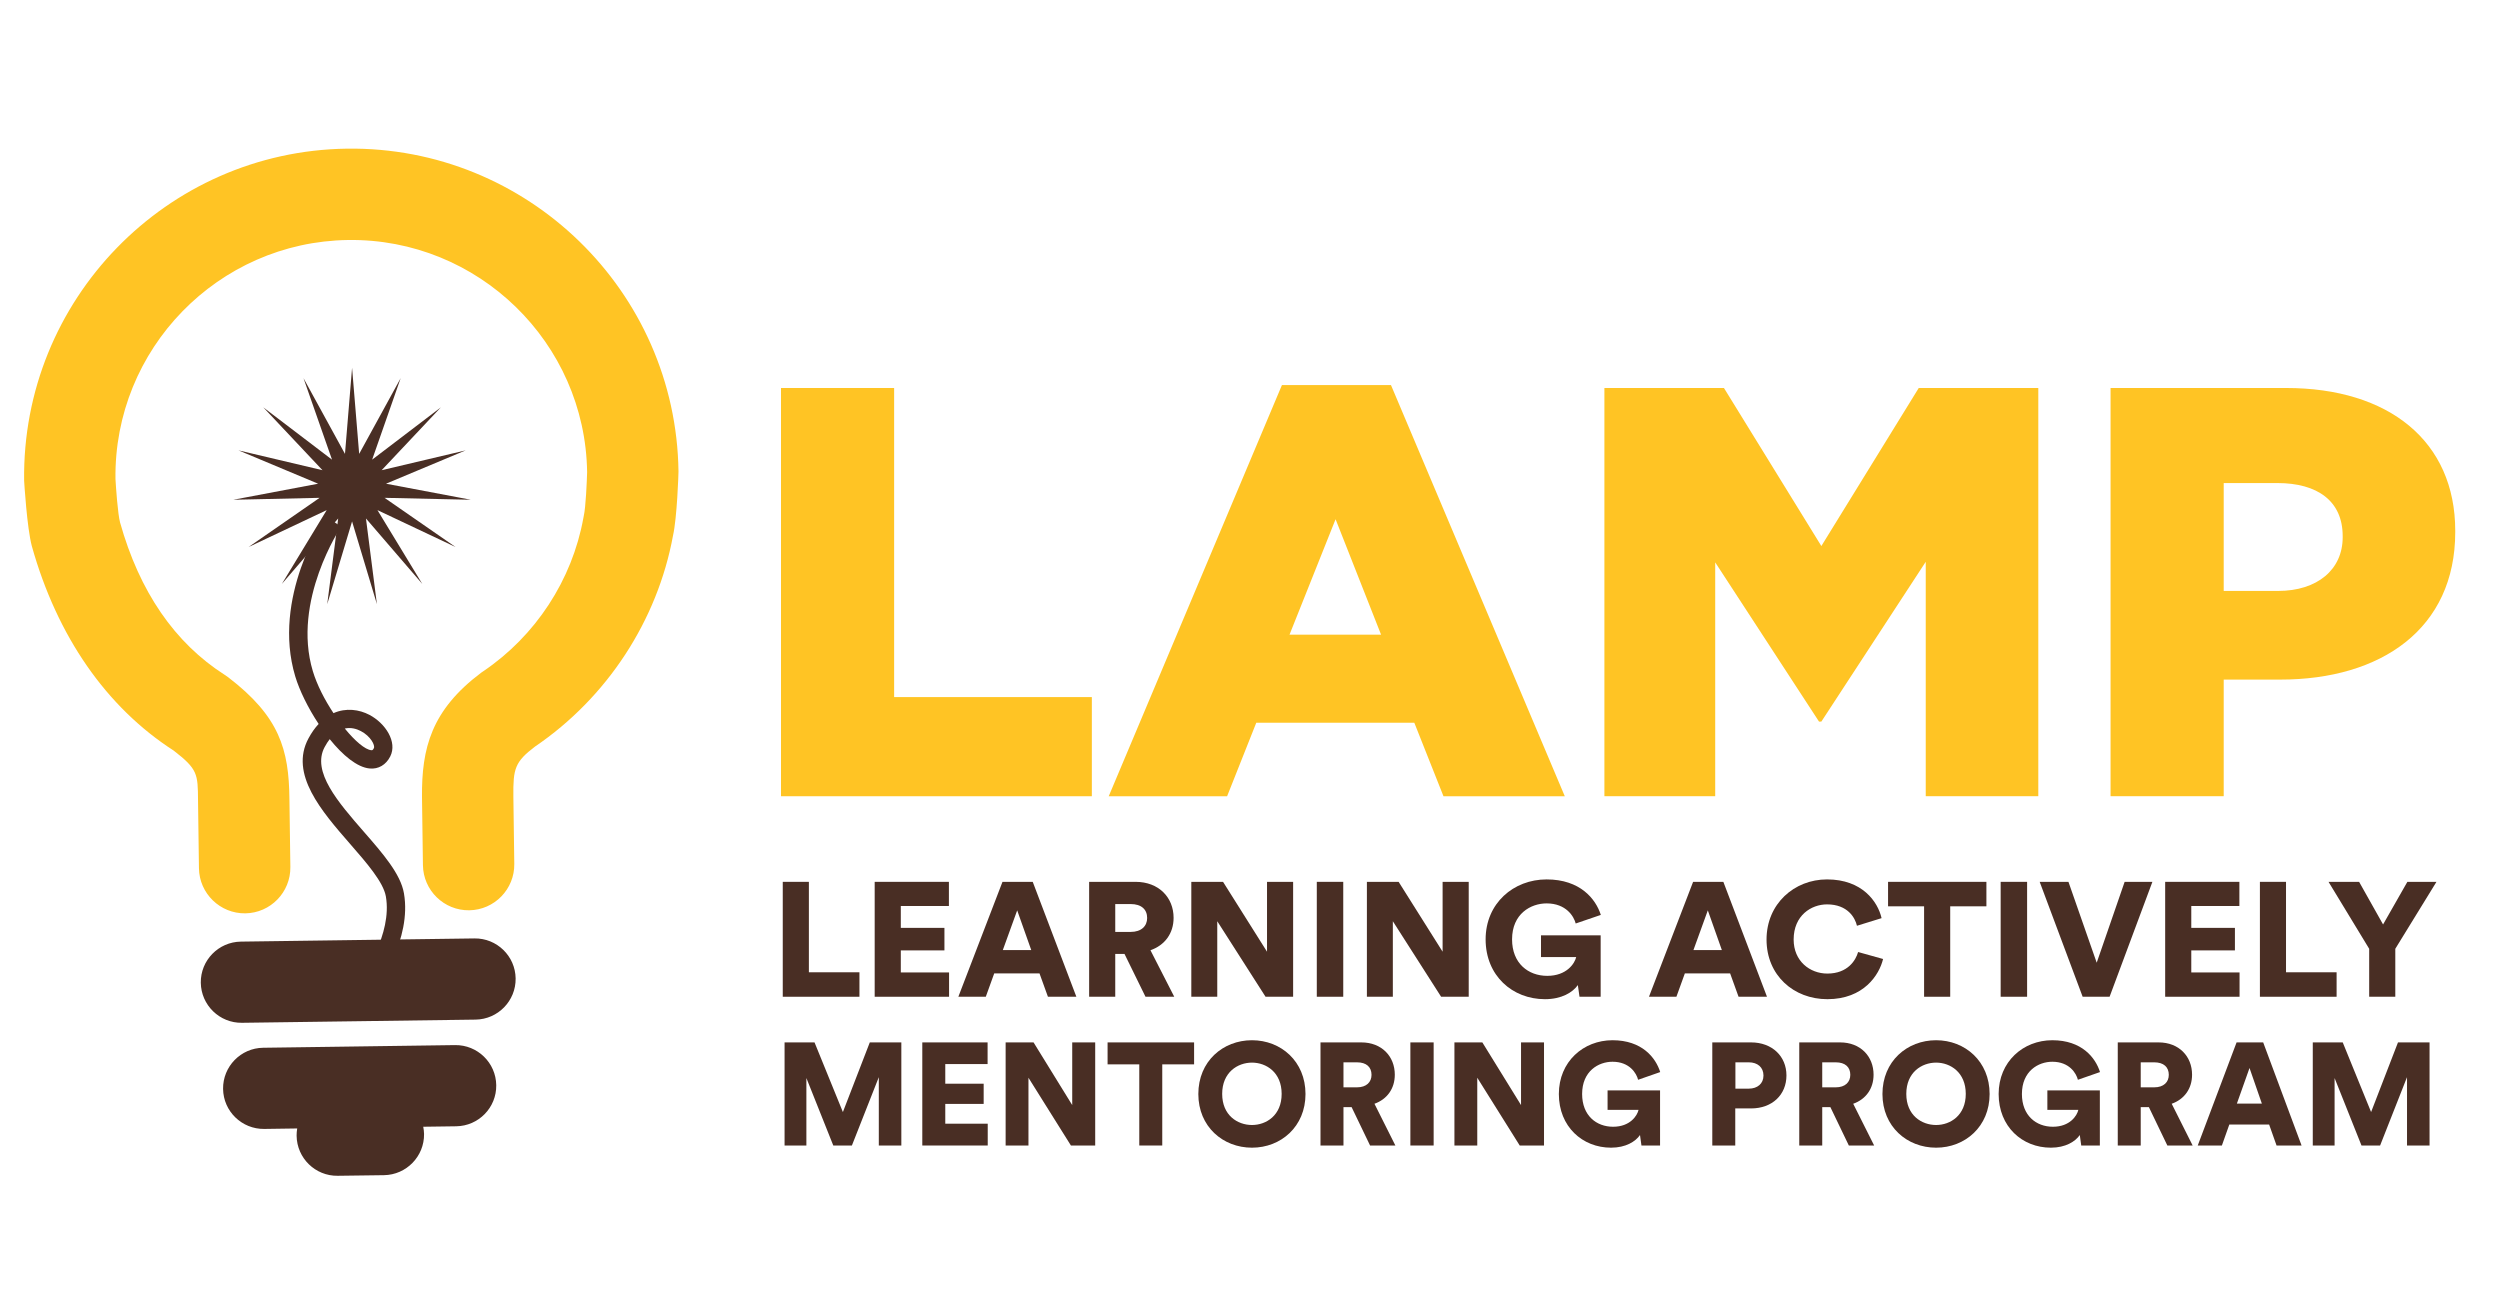 <?xml version="1.0" encoding="UTF-8" standalone="no"?>
<!-- Created with Inkscape (http://www.inkscape.org/) -->

<svg
   xmlns:dc="http://purl.org/dc/elements/1.1/"
   xmlns:cc="http://creativecommons.org/ns#"
   xmlns:rdf="http://www.w3.org/1999/02/22-rdf-syntax-ns#"
   xmlns:svg="http://www.w3.org/2000/svg"
   xmlns="http://www.w3.org/2000/svg"
   xmlns:sodipodi="http://sodipodi.sourceforge.net/DTD/sodipodi-0.dtd"
   xmlns:inkscape="http://www.inkscape.org/namespaces/inkscape"
   width="205"
   height="106"
   viewBox="0 0 54.24 28.046"
   version="1.1"
   id="svg8"
   inkscape:version="0.92.0 r15299"
   sodipodi:docname="LAMP_205x106.svg">
  <defs
     id="defs2">
    <clipPath
       id="clipPath176"
       clipPathUnits="userSpaceOnUse">
      <path
         inkscape:connector-curvature="0"
         id="path174"
         d="M 0.06,111.96 H 265.055 V 0 H 0.06 Z" />
    </clipPath>
  </defs>
  <sodipodi:namedview
     id="base"
     pagecolor="#ffffff"
     bordercolor="#666666"
     borderopacity="1.0"
     inkscape:pageopacity="0.0"
     inkscape:pageshadow="2"
     inkscape:zoom="2"
     inkscape:cx="400"
     inkscape:cy="102.75398"
     inkscape:document-units="mm"
     inkscape:current-layer="layer1"
     showgrid="false"
     units="px"
     inkscape:window-width="1920"
     inkscape:window-height="1053"
     inkscape:window-x="1911"
     inkscape:window-y="-9"
     inkscape:window-maximized="1" />
  <g
     inkscape:label="Layer 1"
     inkscape:groupmode="layer"
     id="layer1"
     transform="translate(0,-268.954)">
    <g
       transform="matrix(0.199,0,0,-0.199,0.523,294.464)"
       inkscape:label="LAMP-logo-final"
       id="g18">
      <g
         transform="translate(82.52,85.89)"
         id="g20">
        <path
           inkscape:connector-curvature="0"
           id="path22"
           style="fill:#ffc424;fill-opacity:1;fill-rule:nonzero;stroke:none"
           d="M 0,0 H 12.335 V -33.699 H 33.89 V -44.508 H 0 V 0" />
      </g>
      <g
         transform="translate(147.944,58.994)"
         id="g24">
        <path
           inkscape:connector-curvature="0"
           id="path26"
           style="fill:#ffc424;fill-opacity:1;fill-rule:nonzero;stroke:none"
           d="M 0,0 -4.96,12.589 -9.983,0 Z M -10.809,27.213 H 1.08 L 20.029,-17.613 H 6.803 l -3.179,8.012 h -17.231 l -3.179,-8.012 h -12.907 l 18.884,44.826" />
      </g>
      <g
         transform="translate(172.292,85.89)"
         id="g28">
        <path
           inkscape:connector-curvature="0"
           id="path30"
           style="fill:#ffc424;fill-opacity:1;fill-rule:nonzero;stroke:none"
           d="M 0,0 H 13.034 L 23.653,-17.231 34.271,0 H 47.306 V -44.508 H 35.034 v 25.56 L 23.653,-36.37 H 23.398 L 12.081,-19.011 V -44.508 H 0 V 0" />
      </g>
      <g
         transform="translate(245.725,63.763)"
         id="g32">
        <path
           inkscape:connector-curvature="0"
           id="path34"
           style="fill:#ffc424;fill-opacity:1;fill-rule:nonzero;stroke:none"
           d="m 0,0 c 4.324,0 7.058,2.353 7.058,5.85 v 0.127 c 0,3.815 -2.734,5.786 -7.121,5.786 h -5.85 V 0 Z M -18.248,22.127 H 0.89 c 11.192,0 18.44,-5.786 18.44,-15.578 V 6.422 C 19.33,-4.133 11.254,-9.665 0.254,-9.665 h -6.167 v -12.716 h -12.335 v 44.508" />
      </g>
      <g
         transform="translate(82.712,19.52)"
         id="g36">
        <path
           inkscape:connector-curvature="0"
           id="path38"
           style="fill:#492e24;fill-opacity:1;fill-rule:nonzero;stroke:none"
           d="M 0,0 V 12.528 H 2.848 V 2.668 H 8.361 V 0 H 0" />
      </g>
      <g
         transform="translate(92.734,19.52)"
         id="g40">
        <path
           inkscape:connector-curvature="0"
           id="path42"
           style="fill:#492e24;fill-opacity:1;fill-rule:nonzero;stroke:none"
           d="M 0,0 V 12.528 H 8.092 V 9.895 H 2.848 V 7.51 H 7.605 V 5.054 H 2.848 V 2.65 H 8.11 V 0 H 0" />
      </g>
      <g
         transform="translate(106.704,24.609)"
         id="g44">
        <path
           inkscape:connector-curvature="0"
           id="path46"
           style="fill:#492e24;fill-opacity:1;fill-rule:nonzero;stroke:none"
           d="M 0,0 H 3.1 L 1.567,4.329 Z M 4,-2.545 H -0.938 L -1.856,-5.089 H -4.848 L -0.036,7.439 H 3.262 L 8.019,-5.089 h -3.1 L 4,-2.545" />
      </g>
      <g
         transform="translate(120.638,26.588)"
         id="g48">
        <path
           inkscape:connector-curvature="0"
           id="path50"
           style="fill:#492e24;fill-opacity:1;fill-rule:nonzero;stroke:none"
           d="M 0,0 C 1.171,0 1.802,0.636 1.802,1.519 1.802,2.456 1.171,3.039 0,3.039 H -1.676 V 0 Z m -0.666,-2.403 h -1.01 V -7.068 H -4.523 V 5.46 h 5.064 c 2.522,0 4.144,-1.696 4.144,-3.923 0,-1.696 -0.955,-2.986 -2.522,-3.534 L 4.757,-7.068 H 1.622 l -2.288,4.665" />
      </g>
      <g
         transform="translate(135.347,19.52)"
         id="g52">
        <path
           inkscape:connector-curvature="0"
           id="path54"
           style="fill:#492e24;fill-opacity:1;fill-rule:nonzero;stroke:none"
           d="M 0,0 -5.263,8.234 V 0 h -2.829 v 12.528 h 3.46 L 0.162,4.912 v 7.616 H 3.008 V 0 H 0" />
      </g>
      <path
         inkscape:connector-curvature="0"
         id="path56"
         style="fill:#492e24;fill-opacity:1;fill-rule:nonzero;stroke:none"
         d="m 140.936,19.52 h 2.884 v 12.528 h -2.884 z" />
      <g
         transform="translate(154.49,19.52)"
         id="g58">
        <path
           inkscape:connector-curvature="0"
           id="path60"
           style="fill:#492e24;fill-opacity:1;fill-rule:nonzero;stroke:none"
           d="M 0,0 -5.263,8.234 V 0 h -2.829 v 12.528 h 3.46 L 0.162,4.912 v 7.616 H 3.009 V 0 H 0" />
      </g>
      <g
         transform="translate(169.577,19.52)"
         id="g62">
        <path
           inkscape:connector-curvature="0"
           id="path64"
           style="fill:#492e24;fill-opacity:1;fill-rule:nonzero;stroke:none"
           d="m 0,0 -0.18,1.272 c -0.558,-0.795 -1.766,-1.537 -3.586,-1.537 -3.55,0 -6.469,2.562 -6.469,6.52 0,3.94 3.046,6.538 6.649,6.538 3.658,0 5.353,-2.121 5.911,-3.87 L -0.414,7.987 c -0.198,0.777 -1.045,2.191 -3.172,2.191 -1.729,0 -3.766,-1.131 -3.766,-3.923 0,-2.615 1.766,-3.976 3.838,-3.976 2.109,0 2.992,1.343 3.154,2.05 H -4.198 V 6.697 H 2.307 V 0 H 0" />
      </g>
      <g
         transform="translate(181.999,24.609)"
         id="g66">
        <path
           inkscape:connector-curvature="0"
           id="path68"
           style="fill:#492e24;fill-opacity:1;fill-rule:nonzero;stroke:none"
           d="M 0,0 H 3.099 L 1.568,4.329 Z m 4.001,-2.545 h -4.938 l -0.92,-2.544 H -4.848 L -0.036,7.439 H 3.262 L 8.019,-5.089 H 4.92 l -0.919,2.544" />
      </g>
      <g
         transform="translate(189.969,25.757)"
         id="g70">
        <path
           inkscape:connector-curvature="0"
           id="path72"
           style="fill:#492e24;fill-opacity:1;fill-rule:nonzero;stroke:none"
           d="m 0,0 c 0,3.905 3.027,6.556 6.595,6.556 3.838,0 5.533,-2.421 5.947,-4.223 L 9.857,1.502 C 9.659,2.368 8.848,3.834 6.595,3.834 4.883,3.834 2.955,2.633 2.955,0 c 0,-2.35 1.766,-3.71 3.676,-3.71 2.217,0 3.1,1.448 3.352,2.35 l 2.722,-0.76 C 12.29,-3.852 10.595,-6.502 6.631,-6.502 2.955,-6.502 0,-3.905 0,0" />
      </g>
      <g
         transform="translate(209.994,29.38)"
         id="g74">
        <path
           inkscape:connector-curvature="0"
           id="path76"
           style="fill:#492e24;fill-opacity:1;fill-rule:nonzero;stroke:none"
           d="M 0,0 V -9.86 H -2.848 V 0 H -6.776 V 2.668 H 3.946 V 0 H 0" />
      </g>
      <path
         inkscape:connector-curvature="0"
         id="path78"
         style="fill:#492e24;fill-opacity:1;fill-rule:nonzero;stroke:none"
         d="m 215.494,19.52 h 2.883 v 12.528 h -2.883 z" />
      <g
         transform="translate(229.011,32.048)"
         id="g80">
        <path
           inkscape:connector-curvature="0"
           id="path82"
           style="fill:#492e24;fill-opacity:1;fill-rule:nonzero;stroke:none"
           d="M 0,0 H 3.027 L -1.641,-12.528 H -4.578 L -9.263,0 h 3.136 L -3.046,-8.817 0,0" />
      </g>
      <g
         transform="translate(233.43,19.52)"
         id="g84">
        <path
           inkscape:connector-curvature="0"
           id="path86"
           style="fill:#492e24;fill-opacity:1;fill-rule:nonzero;stroke:none"
           d="M 0,0 V 12.528 H 8.091 V 9.895 H 2.847 V 7.51 H 7.604 V 5.054 H 2.847 V 2.65 H 8.109 V 0 H 0" />
      </g>
      <g
         transform="translate(243.759,19.52)"
         id="g88">
        <path
           inkscape:connector-curvature="0"
           id="path90"
           style="fill:#492e24;fill-opacity:1;fill-rule:nonzero;stroke:none"
           d="M 0,0 V 12.528 H 2.846 V 2.668 H 8.361 V 0 H 0" />
      </g>
      <g
         transform="translate(251.24,32.048)"
         id="g92">
        <path
           inkscape:connector-curvature="0"
           id="path94"
           style="fill:#492e24;fill-opacity:1;fill-rule:nonzero;stroke:none"
           d="M 0,0 H 3.334 L 5.946,-4.647 8.596,0 h 3.172 L 7.28,-7.298 v -5.23 H 4.433 v 5.23 L 0,0" />
      </g>
      <g
         transform="translate(35.757,88.092)"
         id="g96">
        <path
           inkscape:connector-curvature="0"
           id="path98"
           style="fill:#492e24;fill-opacity:1;fill-rule:nonzero;stroke:none"
           d="m 0,0 0.773,-9.386 4.526,8.26 -3.111,-8.89 7.493,5.706 -6.457,-6.856 9.165,2.165 -8.688,-3.637 9.254,-1.75 -9.415,0.211 7.741,-5.363 -8.515,4.023 4.891,-8.048 -6.143,7.138 1.194,-9.341 -2.708,9.019 -2.708,-9.019 1.194,9.341 -6.142,-7.138 4.89,8.048 -8.515,-4.023 7.741,5.363 -9.415,-0.211 9.254,1.75 -8.688,3.637 9.165,-2.165 -6.457,6.856 7.494,-5.706 -3.111,8.89 4.525,-8.26 L 0,0" />
      </g>
      <g
         transform="translate(34.963,48.763)"
         id="g100">
        <path
           inkscape:connector-curvature="0"
           id="path102"
           style="fill:#492e24;fill-opacity:1;fill-rule:nonzero;stroke:none"
           d="m 0,0 c 1.114,-1.362 2.213,-2.303 2.891,-2.364 0.094,-0.008 0.159,-0.014 0.28,0.224 0.153,0.303 -0.34,1.297 -1.42,1.862 C 1.318,-0.052 0.689,0.155 0,0 Z m 3.487,-28.171 -1.6,1.199 c 0.033,0.044 3.309,4.493 2.592,8.662 -0.268,1.563 -2.108,3.674 -3.887,5.715 -3.115,3.575 -6.647,7.626 -4.551,11.521 0.34,0.633 0.713,1.153 1.107,1.574 -1.151,1.74 -2.088,3.648 -2.549,5.184 -2.582,8.596 3.103,17.09 3.346,17.447 L -0.4,22.006 C -0.455,21.926 -5.79,13.931 -3.486,6.259 -3.032,4.75 -2.187,3.114 -1.233,1.677 0.143,2.285 1.577,2.07 2.679,1.494 4.428,0.579 5.759,-1.465 4.953,-3.047 4.486,-3.965 3.668,-4.446 2.712,-4.356 c -1.365,0.123 -2.94,1.442 -4.356,3.199 -0.187,-0.242 -0.373,-0.528 -0.553,-0.864 -1.441,-2.677 1.476,-6.024 4.297,-9.26 2.05,-2.352 3.987,-4.574 4.35,-6.69 0.864,-5.026 -2.806,-9.991 -2.963,-10.2" />
      </g>
      <g
         transform="translate(93.184,3.302)"
         id="g104">
        <path
           inkscape:connector-curvature="0"
           id="path106"
           style="fill:#492e24;fill-opacity:1;fill-rule:nonzero;stroke:none"
           d="M 0,0 V 7.451 L -2.934,0 H -4.963 L -7.896,7.356 V 0 h -2.378 v 11.241 h 3.266 l 3.092,-7.594 2.933,7.594 h 3.44 L 2.457,0 H 0" />
      </g>
      <g
         transform="translate(97.926,3.302)"
         id="g108">
        <path
           inkscape:connector-curvature="0"
           id="path110"
           style="fill:#492e24;fill-opacity:1;fill-rule:nonzero;stroke:none"
           d="M 0,0 V 11.241 H 7.118 V 8.879 H 2.505 V 6.738 H 6.69 V 4.535 H 2.505 V 2.378 H 7.133 V 0 H 0" />
      </g>
      <g
         transform="translate(114.129,3.302)"
         id="g112">
        <path
           inkscape:connector-curvature="0"
           id="path114"
           style="fill:#492e24;fill-opacity:1;fill-rule:nonzero;stroke:none"
           d="M 0,0 -4.629,7.388 V 0 h -2.489 v 11.241 h 3.044 L 0.142,4.408 v 6.833 H 2.647 V 0 H 0" />
      </g>
      <g
         transform="translate(124.087,12.149)"
         id="g116">
        <path
           inkscape:connector-curvature="0"
           id="path118"
           style="fill:#492e24;fill-opacity:1;fill-rule:nonzero;stroke:none"
           d="M 0,0 V -8.847 H -2.505 V 0 H -5.961 V 2.394 H 3.471 V 0 H 0" />
      </g>
      <g
         transform="translate(133.87,5.538)"
         id="g120">
        <path
           inkscape:connector-curvature="0"
           id="path122"
           style="fill:#492e24;fill-opacity:1;fill-rule:nonzero;stroke:none"
           d="M 0,0 C 1.554,0 3.234,1.046 3.234,3.392 3.234,5.739 1.554,6.801 0,6.801 -1.569,6.801 -3.25,5.739 -3.25,3.392 -3.25,1.046 -1.569,0 0,0 Z m 0,9.242 c 3.155,0 5.834,-2.299 5.834,-5.865 0,-3.552 -2.679,-5.85 -5.834,-5.85 -3.171,0 -5.85,2.298 -5.85,5.85 0,3.566 2.679,5.865 5.85,5.865" />
      </g>
      <g
         transform="translate(145.318,9.644)"
         id="g124">
        <path
           inkscape:connector-curvature="0"
           id="path126"
           style="fill:#492e24;fill-opacity:1;fill-rule:nonzero;stroke:none"
           d="M 0,0 C 1.03,0 1.585,0.57 1.585,1.363 1.585,2.204 1.03,2.727 0,2.727 H -1.474 V 0 Z M -0.587,-2.156 H -1.474 V -6.342 H -3.979 V 4.899 h 4.455 c 2.219,0 3.646,-1.522 3.646,-3.52 0,-1.522 -0.841,-2.679 -2.219,-3.17 L 4.185,-6.342 H 1.427 l -2.014,4.186" />
      </g>
      <path
         inkscape:connector-curvature="0"
         id="path128"
         style="fill:#492e24;fill-opacity:1;fill-rule:nonzero;stroke:none"
         d="m 151.138,3.302 h 2.537 v 11.241 h -2.537 z" />
      <g
         transform="translate(163.06,3.302)"
         id="g130">
        <path
           inkscape:connector-curvature="0"
           id="path132"
           style="fill:#492e24;fill-opacity:1;fill-rule:nonzero;stroke:none"
           d="M 0,0 -4.629,7.388 V 0 h -2.49 v 11.241 h 3.044 L 0.143,4.408 v 6.833 H 2.648 V 0 H 0" />
      </g>
      <g
         transform="translate(176.331,3.302)"
         id="g134">
        <path
           inkscape:connector-curvature="0"
           id="path136"
           style="fill:#492e24;fill-opacity:1;fill-rule:nonzero;stroke:none"
           d="m 0,0 -0.158,1.142 c -0.491,-0.713 -1.554,-1.379 -3.156,-1.379 -3.123,0 -5.691,2.298 -5.691,5.85 0,3.535 2.68,5.865 5.851,5.865 3.217,0 4.708,-1.902 5.2,-3.471 l -2.41,-0.841 c -0.175,0.698 -0.92,1.966 -2.79,1.966 -1.523,0 -3.314,-1.014 -3.314,-3.519 0,-2.347 1.554,-3.568 3.377,-3.568 1.855,0 2.632,1.205 2.775,1.84 H -3.693 V 6.009 H 2.029 V 0 H 0" />
      </g>
      <g
         transform="translate(188.034,9.501)"
         id="g138">
        <path
           inkscape:connector-curvature="0"
           id="path140"
           style="fill:#492e24;fill-opacity:1;fill-rule:nonzero;stroke:none"
           d="M 0,0 C 0.951,0 1.601,0.555 1.601,1.427 1.601,2.331 0.951,2.87 0,2.87 H -1.459 V 0 Z M -1.475,-2.156 V -6.199 H -3.979 V 5.042 h 4.232 c 2.283,0 3.853,-1.506 3.853,-3.599 0,-2.125 -1.57,-3.599 -3.853,-3.599 h -1.728" />
      </g>
      <g
         transform="translate(197.515,9.644)"
         id="g142">
        <path
           inkscape:connector-curvature="0"
           id="path144"
           style="fill:#492e24;fill-opacity:1;fill-rule:nonzero;stroke:none"
           d="M 0,0 C 1.031,0 1.586,0.57 1.586,1.363 1.586,2.204 1.031,2.727 0,2.727 H -1.474 V 0 Z M -0.586,-2.156 H -1.474 V -6.342 H -3.979 V 4.899 h 4.455 c 2.22,0 3.647,-1.522 3.647,-3.52 0,-1.522 -0.84,-2.679 -2.22,-3.17 L 4.186,-6.342 H 1.427 l -2.013,4.186" />
      </g>
      <g
         transform="translate(208.456,5.538)"
         id="g146">
        <path
           inkscape:connector-curvature="0"
           id="path148"
           style="fill:#492e24;fill-opacity:1;fill-rule:nonzero;stroke:none"
           d="M 0,0 C 1.554,0 3.234,1.046 3.234,3.392 3.234,5.739 1.554,6.801 0,6.801 -1.569,6.801 -3.25,5.739 -3.25,3.392 -3.25,1.046 -1.569,0 0,0 Z m 0,9.242 c 3.155,0 5.834,-2.299 5.834,-5.865 0,-3.552 -2.679,-5.85 -5.834,-5.85 -3.171,0 -5.85,2.298 -5.85,5.85 0,3.566 2.679,5.865 5.85,5.865" />
      </g>
      <g
         transform="translate(224.279,3.302)"
         id="g150">
        <path
           inkscape:connector-curvature="0"
           id="path152"
           style="fill:#492e24;fill-opacity:1;fill-rule:nonzero;stroke:none"
           d="m 0,0 -0.158,1.142 c -0.491,-0.713 -1.554,-1.379 -3.155,-1.379 -3.123,0 -5.692,2.298 -5.692,5.85 0,3.535 2.68,5.865 5.851,5.865 3.218,0 4.708,-1.902 5.2,-3.471 l -2.41,-0.841 c -0.175,0.698 -0.92,1.966 -2.79,1.966 -1.523,0 -3.314,-1.014 -3.314,-3.519 0,-2.347 1.554,-3.568 3.377,-3.568 1.855,0 2.632,1.205 2.775,1.84 H -3.693 V 6.009 H 2.029 V 0 H 0" />
      </g>
      <g
         transform="translate(232.24,9.644)"
         id="g154">
        <path
           inkscape:connector-curvature="0"
           id="path156"
           style="fill:#492e24;fill-opacity:1;fill-rule:nonzero;stroke:none"
           d="M 0,0 C 1.03,0 1.585,0.57 1.585,1.363 1.585,2.204 1.03,2.727 0,2.727 H -1.475 V 0 Z M -0.587,-2.156 H -1.475 V -6.342 H -3.979 V 4.899 h 4.455 c 2.218,0 3.646,-1.522 3.646,-3.52 0,-1.522 -0.841,-2.679 -2.22,-3.17 L 4.185,-6.342 H 1.427 l -2.014,4.186" />
      </g>
      <g
         transform="translate(241.246,7.868)"
         id="g158">
        <path
           inkscape:connector-curvature="0"
           id="path160"
           style="fill:#492e24;fill-opacity:1;fill-rule:nonzero;stroke:none"
           d="M 0,0 H 2.727 L 1.38,3.885 Z M 3.519,-2.283 H -0.824 L -1.633,-4.566 H -4.265 L -0.031,6.675 H 2.87 L 7.055,-4.566 H 4.328 l -0.809,2.283" />
      </g>
      <g
         transform="translate(259.797,3.302)"
         id="g162">
        <path
           inkscape:connector-curvature="0"
           id="path164"
           style="fill:#492e24;fill-opacity:1;fill-rule:nonzero;stroke:none"
           d="M 0,0 V 7.451 L -2.934,0 H -4.963 L -7.896,7.356 V 0 h -2.378 v 11.241 h 3.266 l 3.092,-7.594 2.932,7.594 H 2.457 V 0 H 0" />
      </g>
      <g
         transform="translate(49.098,25.879)"
         id="g166">
        <path
           inkscape:connector-curvature="0"
           id="path168"
           style="fill:#492e24;fill-opacity:1;fill-rule:nonzero;stroke:none"
           d="m 0,0 -25.465,-0.348 c -2.442,-0.035 -4.402,-2.04 -4.369,-4.483 0.034,-2.443 2.048,-4.404 4.491,-4.368 l 25.465,0.347 c 2.443,0.034 4.404,2.049 4.369,4.49 C 4.457,-1.92 2.444,0.035 0,0" />
      </g>
      <g
         id="g170">
        <g
           clip-path="url(#clipPath176)"
           id="g172">
          <g
             transform="translate(46.988,14.249)"
             id="g178">
            <path
               inkscape:connector-curvature="0"
               id="path180"
               style="fill:#492e24;fill-opacity:1;fill-rule:nonzero;stroke:none"
               d="m 0,0 -20.927,-0.29 c -2.441,-0.031 -4.401,-2.045 -4.368,-4.489 0.033,-2.441 2.048,-4.392 4.488,-4.361 l 3.593,0.052 c -0.042,-0.26 -0.069,-0.525 -0.065,-0.791 0.032,-2.447 2.04,-4.405 4.482,-4.369 l 5.046,0.067 c 2.441,0.036 4.401,2.05 4.368,4.49 -0.003,0.269 -0.042,0.536 -0.089,0.79 l 3.592,0.05 c 2.442,0.031 4.404,2.039 4.367,4.48 C 4.455,-1.927 2.441,0.032 0,0" />
          </g>
          <g
             transform="translate(35.185,111.984)"
             id="g182">
            <path
               inkscape:connector-curvature="0"
               id="path184"
               style="fill:#ffc424;fill-opacity:1;fill-rule:nonzero;stroke:none"
               d="m 0,0 c -19.671,-0.27 -35.45,-16.495 -35.182,-36.21 0.013,-0.208 0.307,-5.109 0.839,-7.123 2.756,-9.833 8.124,-17.563 15.462,-22.291 2.63,-2.031 2.636,-2.549 2.658,-5.417 l 0.101,-7.41 c 0.037,-2.753 2.309,-4.957 5.055,-4.919 2.744,0.038 4.947,2.303 4.911,5.054 l -0.102,7.387 c -0.05,5.467 -1.101,9.02 -6.674,13.296 -0.126,0.093 -0.252,0.187 -0.371,0.257 -5.462,3.484 -9.309,9.085 -11.423,16.633 -0.245,0.936 -0.442,3.757 -0.497,4.716 -0.195,14.18 11.185,25.873 25.359,26.068 14.178,0.193 25.868,-11.186 26.062,-25.319 -0.029,-1.006 -0.147,-3.832 -0.367,-4.773 l -0.044,-0.229 c -1.225,-6.754 -5.203,-12.842 -10.919,-16.703 l -0.207,-0.141 C 9.209,-61.218 8.147,-65.358 8.195,-70.706 l 0.102,-7.41 c 0.037,-2.754 2.296,-4.957 5.047,-4.921 2.747,0.037 4.951,2.304 4.913,5.056 l -0.101,7.38 c -0.03,3.005 0.162,3.744 2.367,5.417 7.856,5.34 13.339,13.742 15.038,22.992 0.441,1.949 0.601,6.755 0.598,7.003 C 35.891,-15.517 19.67,0.271 0,0" />
          </g>
        </g>
      </g>
    </g>
  </g>
</svg>
